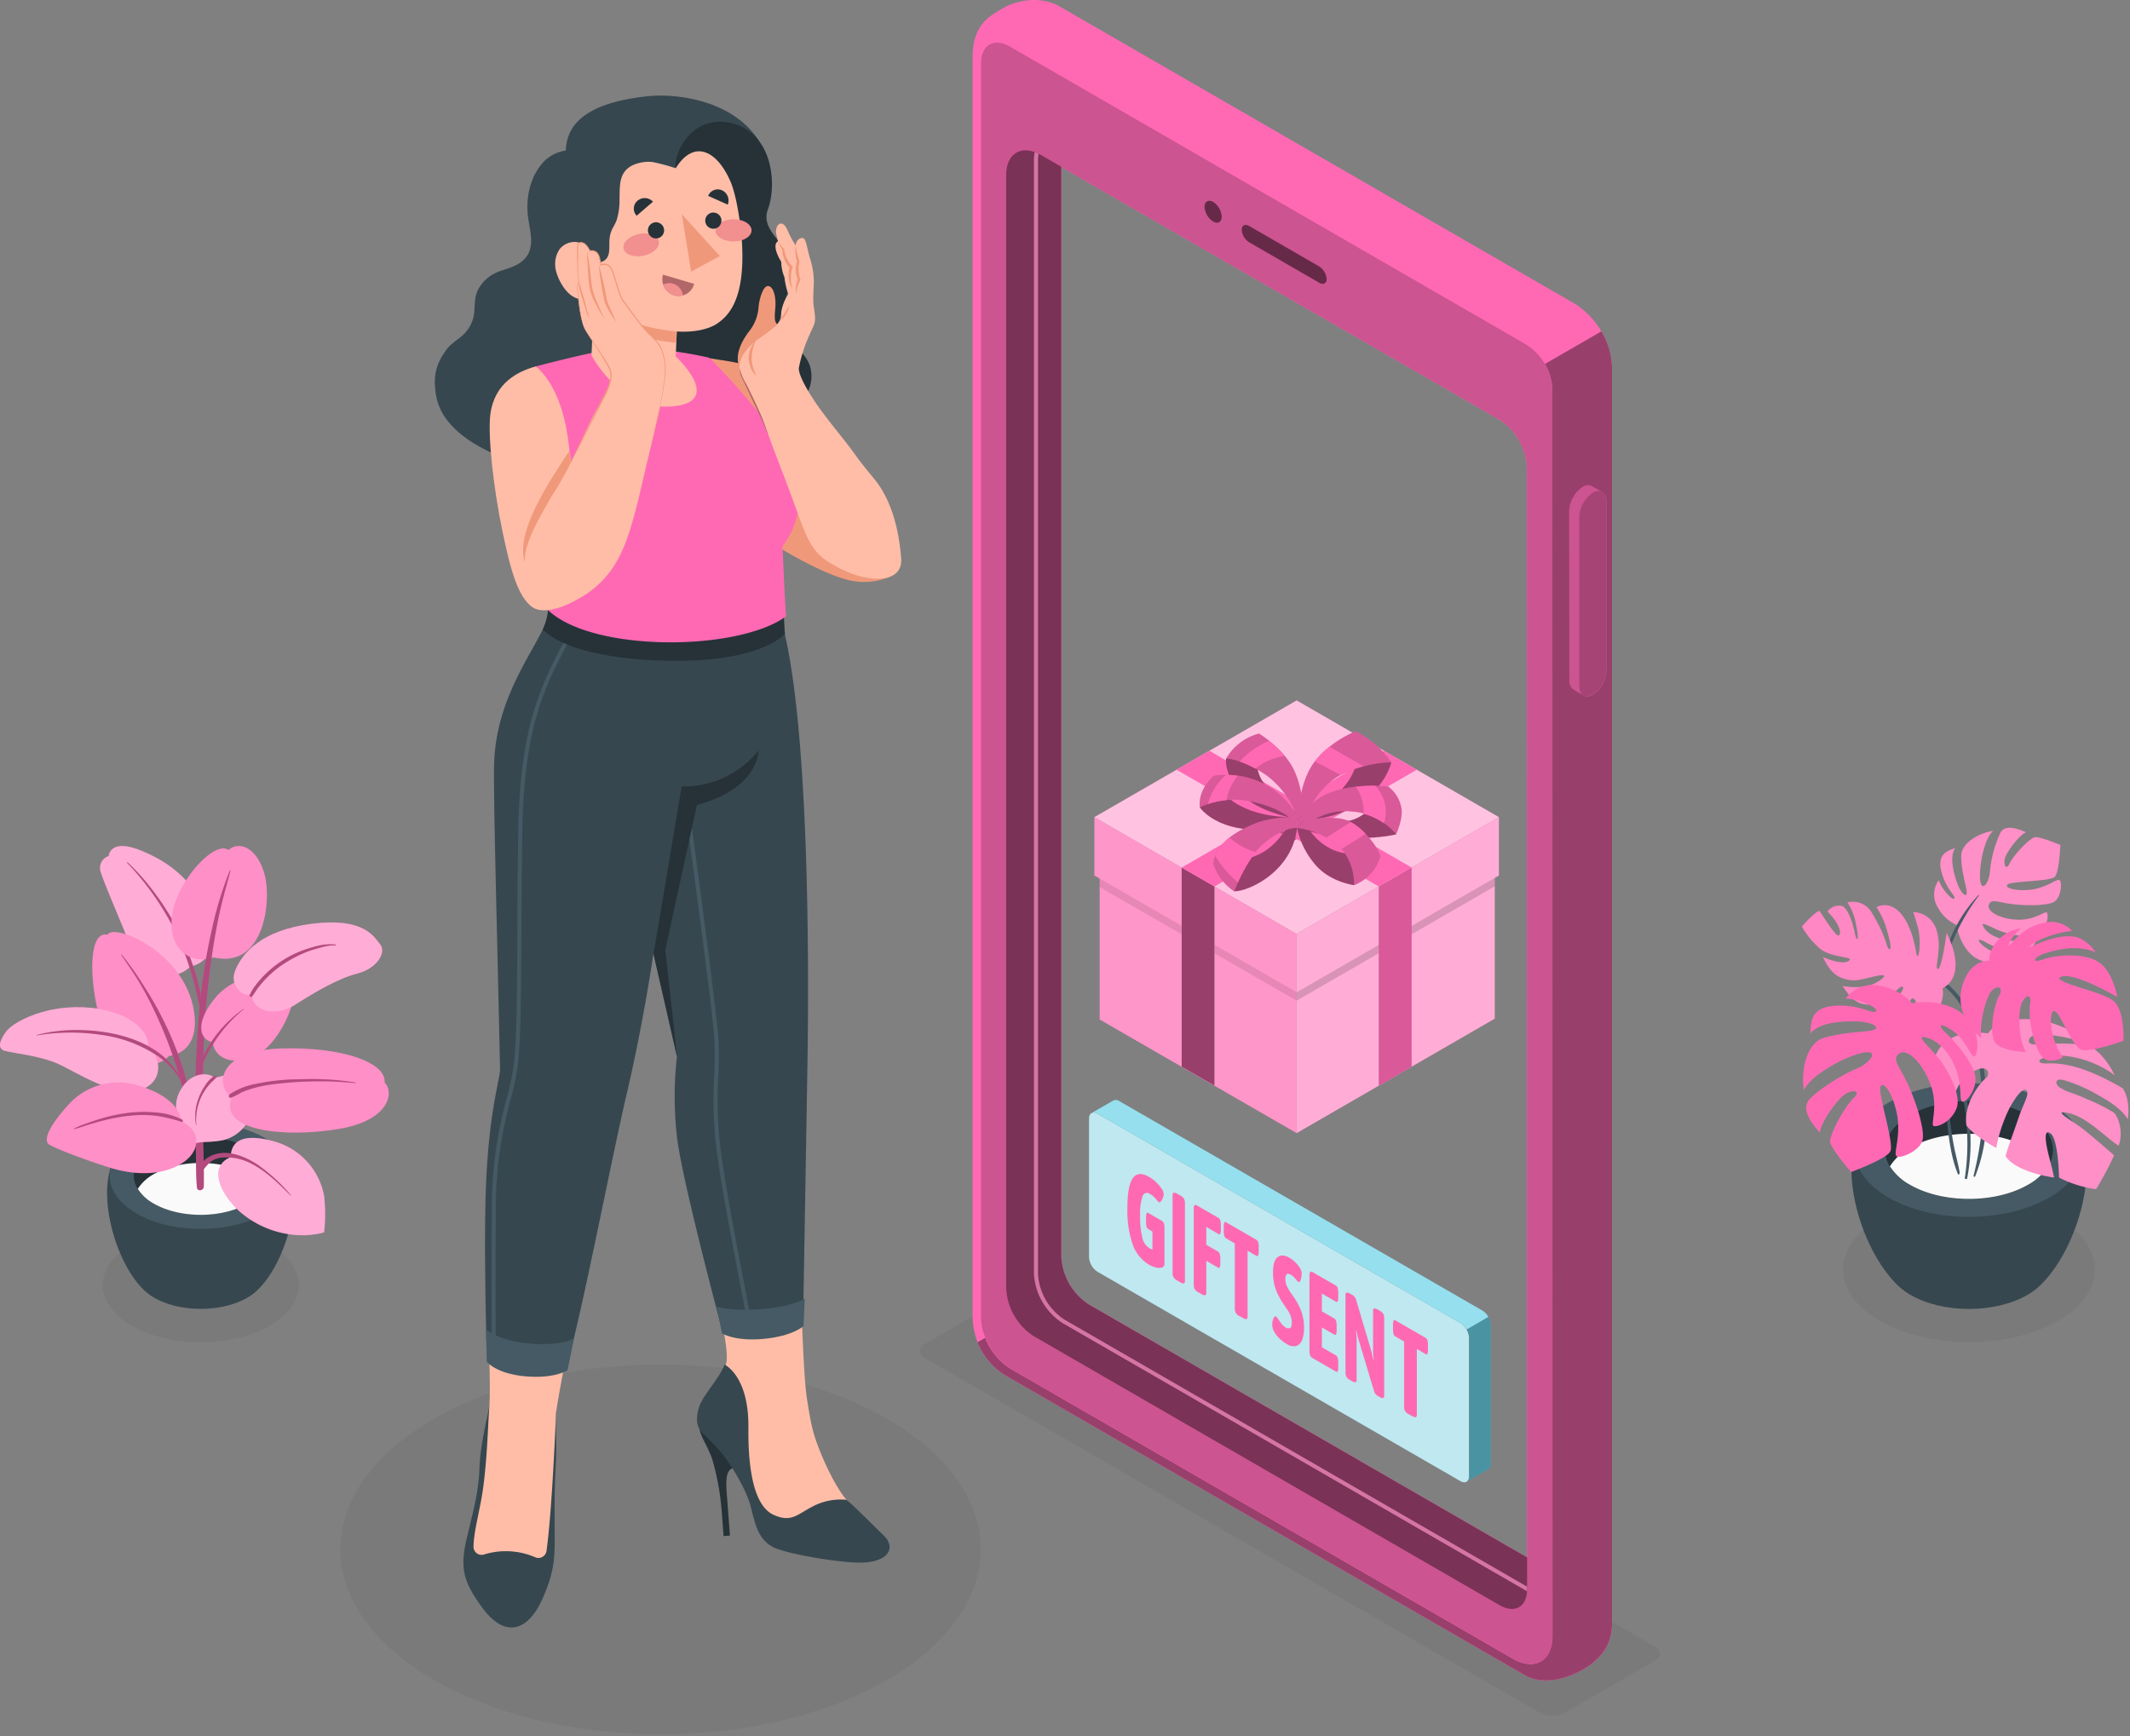 <svg xmlns="http://www.w3.org/2000/svg" width="487" height="397" fill="none"><rect width="100%" height="100%" fill="#808080" stroke="none"/><path fill="#000" fill-opacity=".05" d="M429.832 278.564c-11.24 6.49-11.24 17 0 23.5s29.46 6.49 40.7 0c11.24-6.49 11.24-17 0-23.5s-29.46-6.45-40.7 0zm-368.099 6.08c8.75 5.11 8.75 13.39 0 18.49-8.75 5.1-22.92 5.11-31.67 0s-8.74-13.38 0-18.49c8.74-5.11 22.93-5.08 31.67 0zm89.289 111.95c40.422 0 73.19-18.92 73.19-42.26 0-23.34-32.768-42.26-73.19-42.26s-73.19 18.92-73.19 42.26c0 23.34 32.768 42.26 73.19 42.26zm86.721-101.14 140.64 81.11c1.55.89 1.55 2.34 0 3.23l-20.66 11.9a6.203 6.203 0 0 1-5.6 0l-140.64-81.13c-1.55-.89-1.55-2.34 0-3.23l20.66-11.9a6.201 6.201 0 0 1 5.6.02z"/><path fill="#37474F" d="M433.324 293.364c-9-9.31-14.32-30.8-5.52-38.19h44.76c8.8 7.38 3.5 28.87-5.51 38.18l-.25.26-.31.3c-.25.25-.52.5-.81.74l-.22.17c-.22.17-.44.35-.68.52-.375.272-.766.522-1.17.75-7.41 4.33-19.44 4.33-26.86 0-.408-.23-.802-.484-1.18-.76l-.63-.48-.27-.21c-.28-.24-.54-.47-.78-.71l-.36-.36-.21-.21z"/><path fill="#455A64" d="M468.675 252.204c10.22 6 10.22 15.63 0 21.59-10.22 5.96-26.77 6-37 0s-10.21-15.63 0-21.59c10.21-5.96 26.79-5.96 37 0z"/><path fill="#263238" d="M463.763 255.074c7.5 4.38 7.5 11.48 0 15.86-7.5 4.38-19.659 4.38-27.159 0s-7.5-11.48 0-15.86c7.5-4.38 19.659-4.38 27.159 0z"/><path fill="#FAFAFA" d="M436.603 262.564c7.5-4.38 19.66-4.38 27.16 0a12.323 12.323 0 0 1 4.49 4.16 12.433 12.433 0 0 1-4.49 4.17c-7.5 4.38-19.66 4.38-27.16 0a12.526 12.526 0 0 1-4.49-4.17 12.413 12.413 0 0 1 4.49-4.16z"/><path fill="#FF69B4" d="M447.405 211.564c.33 2.8 2.06 6.41 4.79 7.75a6.516 6.516 0 0 0 6.61-.23c1.2-.95-2.43-.67-4.65-2.25s-2.37-2.61-.15-1.35c2.22 1.26 6 2.63 8.13 2.39 2.13-.24 3.82-2.78 3.49-3.33-.33-.55-2.19.74-5.38.61s-5.68-1.53-6.57-2.92c-.89-1.39-.28-1.15 2.58.21 2.86 1.36 8.16 2.38 10.09.81 1.93-1.57 2-4 1.67-4.53-.33-.53-2.71 1.72-6.61 1.61-3.9-.11-7.1-1.79-6.7-3.31.4-1.52 1.67-.83 4.69-.36 3.02.47 8.82.57 10.36-.5 1.54-1.07 1.77-4.6 1.1-4.92-.67-.32-3.15 2-7.12 2.28-3.97.28-5.88-.83-4.38-1.42s9.37-.6 10.42-1.56c1.05-.96 1.3-7.3 1.3-7.3s-4.61-1.94-5.78-1.79c-1.17.15-4.94 4.12-5.82 6-.88 1.88-1.52 0-1-1.41s3.09-5 4.73-5.7c-2.16-1-4.75-1.72-5.79 0a26.898 26.898 0 0 0-2.44 9c-.16 2.58-2 5-2.25 1.68-.25-3.32 1.06-9.48 3-11-2.06.18-7.38 2.24-7.32 5.9.06 3.66 1.33 7.14 1.27 8.3-.06 1.16-1.39.07-2.26-2.46-.87-2.53-1.68-6-.38-7.8-2.12.69-4.19 1.58-3.11 5.53 1.08 3.95 3.17 5.19 2.91 5.93-.26.74-2.78-1.87-3.56-4.13a5.613 5.613 0 0 0-.24 6.18 9.407 9.407 0 0 0 4.37 4.09z"/><path fill="#fff" d="M447.405 211.564c.33 2.8 2.06 6.41 4.79 7.75a6.516 6.516 0 0 0 6.61-.23c1.2-.95-2.43-.67-4.65-2.25s-2.37-2.61-.15-1.35c2.22 1.26 6 2.63 8.13 2.39 2.13-.24 3.82-2.78 3.49-3.33-.33-.55-2.19.74-5.38.61s-5.68-1.53-6.57-2.92c-.89-1.39-.28-1.15 2.58.21 2.86 1.36 8.16 2.38 10.09.81 1.93-1.57 2-4 1.67-4.53-.33-.53-2.71 1.72-6.61 1.61-3.9-.11-7.1-1.79-6.7-3.31.4-1.52 1.67-.83 4.69-.36 3.02.47 8.82.57 10.36-.5 1.54-1.07 1.77-4.6 1.1-4.92-.67-.32-3.15 2-7.12 2.28-3.97.28-5.88-.83-4.38-1.42s9.37-.6 10.42-1.56c1.05-.96 1.3-7.3 1.3-7.3s-4.61-1.94-5.78-1.79c-1.17.15-4.94 4.12-5.82 6-.88 1.88-1.52 0-1-1.41s3.09-5 4.73-5.7c-2.16-1-4.75-1.72-5.79 0a26.898 26.898 0 0 0-2.44 9c-.16 2.58-2 5-2.25 1.68-.25-3.32 1.06-9.48 3-11-2.06.18-7.38 2.24-7.32 5.9.06 3.66 1.33 7.14 1.27 8.3-.06 1.16-1.39.07-2.26-2.46-.87-2.53-1.68-6-.38-7.8-2.12.69-4.19 1.58-3.11 5.53 1.08 3.95 3.17 5.19 2.91 5.93-.26.74-2.78-1.87-3.56-4.13a5.613 5.613 0 0 0-.24 6.18 9.407 9.407 0 0 0 4.37 4.09z" opacity=".25"/><path fill="#455A64" d="M438.334 222.144a11.449 11.449 0 0 1 6.71 2.7 19.683 19.683 0 0 1 5.74 7.89 44.44 44.44 0 0 1 2.74 11.19c.561 3.937.778 7.915.65 11.89a36.912 36.912 0 0 1-2.55 13.15c-.13.3-.45.16-.38-.15a73.34 73.34 0 0 0 1.89-10.8 61.656 61.656 0 0 0-.22-11.12c-.7-6.7-1.87-14.17-6.42-19.44a17.72 17.72 0 0 0-8.15-5.21s-.05-.1-.01-.1z"/><path fill="#455A64" d="M439.805 234.294c4.89 3.39 7.8 8.95 9.31 14.58a44.614 44.614 0 0 1 1.37 10.22 42.496 42.496 0 0 1-.72 10.39c0 .2-.58.25-.53-.12.51-3.341.687-6.724.53-10.1a53.65 53.65 0 0 0-1.3-9.88 30.888 30.888 0 0 0-8.69-14.93s-.05-.21.03-.16z"/><path fill="#455A64" d="M445.114 245.164c0-.16.17 0 .17.08.012 3.882.229 7.761.65 11.62.22 1.87.51 3.74.88 5.59.37 1.85.93 3.8 1.25 5.73 0 .22-.27.65-.41.3-1.45-3.48-2-7.53-2.39-11.25a53.54 53.54 0 0 1-.15-12.07zm7.261-40.48a32.555 32.555 0 0 0-7.06 11.56 40.387 40.387 0 0 0-1.68 6.1 22.166 22.166 0 0 0-.591 6.38c0 .27.411.56.491.16a28.92 28.92 0 0 0 .28-3.22c.12-1.06.279-2.12.479-3.17a38.768 38.768 0 0 1 1.851-6.46 47.696 47.696 0 0 1 6.29-11.21c.05-.07.04-.26-.06-.14z"/><path fill="#FF69B4" d="M444.135 226.024c.89 4.67-4.36 10.41-11.12 9.53 2.9-2.14 6.08-5.93 4.68-7.06-1.4-1.13-.89 3.55-5.67 6.15 0 0-2.21.28-4.14-2.74 4.86-1.46 8.52-6.6 6.85-6.26-.66.13-2.57 2.65-5.53 3.66-2.96 1.01-5.35.33-7.87-3.8 2.24.35 5.56.54 8-1 1.76-1.12 2.48-2-1-1.16-3.48.84-4.66 1.26-7.37.24s-4.12-4.68-4.12-4.68 4.33 1.93 5.84.84c1.51-1.09-3.93-.55-6.62-2.86a19.268 19.268 0 0 1-4.09-5s2.67-3.08 4-3.6c1.74 2.55 3.84 6 4.46 5.62.62-.38.31-2.56-2.59-5.43a3.158 3.158 0 0 1 3.51-1.22s1.69.86 2.78 6.39c.22 1.16 1.16 2.44.26-2a12.947 12.947 0 0 0-2-5.26 5 5 0 0 1 5.68 2.53c3.65 6 3.14 8.22 4 8.15.32 0 .29-1.27-.73-4.6a17.233 17.233 0 0 0-2.31-5s3-1.81 5.81 1.75c2.81 3.56 3.25 9.21 3.47 9.38.57.45.91-3.82.21-6.42-.66-2.42-1.08-3.57-1.08-3.57a5.587 5.587 0 0 1 5.28 4c1.46 4.19-.57 8.95.34 9 .91.05 2-8.23 2-8.23s5.18 9.3-.93 12.65z"/><path fill="#fff" d="M444.135 226.024c.89 4.67-4.36 10.41-11.12 9.53 2.9-2.14 6.08-5.93 4.68-7.06-1.4-1.13-.89 3.55-5.67 6.15 0 0-2.21.28-4.14-2.74 4.86-1.46 8.52-6.6 6.85-6.26-.66.13-2.57 2.65-5.53 3.66-2.96 1.01-5.35.33-7.87-3.8 2.24.35 5.56.54 8-1 1.76-1.12 2.48-2-1-1.16-3.48.84-4.66 1.26-7.37.24s-4.12-4.68-4.12-4.68 4.33 1.93 5.84.84c1.51-1.09-3.93-.55-6.62-2.86a19.268 19.268 0 0 1-4.09-5s2.67-3.08 4-3.6c1.74 2.55 3.84 6 4.46 5.62.62-.38.31-2.56-2.59-5.43a3.158 3.158 0 0 1 3.51-1.22s1.69.86 2.78 6.39c.22 1.16 1.16 2.44.26-2a12.947 12.947 0 0 0-2-5.26 5 5 0 0 1 5.68 2.53c3.65 6 3.14 8.22 4 8.15.32 0 .29-1.27-.73-4.6a17.233 17.233 0 0 0-2.31-5s3-1.81 5.81 1.75c2.81 3.56 3.25 9.21 3.47 9.38.57.45.91-3.82.21-6.42-.66-2.42-1.08-3.57-1.08-3.57a5.587 5.587 0 0 1 5.28 4c1.46 4.19-.57 8.95.34 9 .91.05 2-8.23 2-8.23s5.18 9.3-.93 12.65z" opacity=".2"/><path fill="#FF69B4" d="M454.574 236.314c1.43-2.38 7.12-4.64 15-2.2 2.833.91 5.45 2.39 7.69 4.35-5.19-1.45-12.23-2.85-13.21-1-.98 1.85 2 1.44 4.8 1.29a30.991 30.991 0 0 1 9.35.64 16.164 16.164 0 0 1 5.25 6.49c-4.93-3.8-11.63-4.93-14.66-4.38-3.03.55-3.34 1.74-.91 1.7 2.43-.04 7.21-.3 17.45 5.68 0 0 1.78 2.24 1.18 7.09-1.49-2.41-4.2-4.08-6.61-5.44a36.23 36.23 0 0 0-7.71-3.44c-.48-.13-1.45-.38-1.85 0-.4.38-.05 1.1.33 1.41a9.282 9.282 0 0 0 2.77 1.36c1.282.443 2.541.954 3.77 1.53a39.301 39.301 0 0 1 6 3c1 .68 2.39 4.35 1.19 7.6-2.47-1.43-7.21-6.57-11.37-7.43-4.16-.86.37 1.42 3.33 3.71 2.54 2 7 5.94 7 5.94a67.878 67.878 0 0 1-4.13 7.73 26.27 26.27 0 0 1-8.45-2.65s-.15-8.69-1.91-10.06c-1.76-1.37-1.2 2.25-.32 5.55.88 3.3 1.08 4.5 1.08 4.5s-8.63-1.12-11.08-4.9c.43-1.7 2.05-6 3-8.83 1-3 2.54-5.34 1.79-6.17-.75-.83-2.43 1.32-3.94 4.11a35.167 35.167 0 0 0-3 9s-5.37-2.91-6.81-5.17c-.68-5.58 3.75-10.27 4.6-10.91.85-.64.46-3.71-3.58-1a8.86 8.86 0 0 0-4.08 7.43s-4-1.74-4.61-5.87c-.93-6.69 3.34-11.85 12.65-10.66z"/><path fill="#fff" d="M454.574 236.314c1.43-2.38 7.12-4.64 15-2.2 2.833.91 5.45 2.39 7.69 4.35-5.19-1.45-12.23-2.85-13.21-1-.98 1.85 2 1.44 4.8 1.29a30.991 30.991 0 0 1 9.35.64 16.164 16.164 0 0 1 5.25 6.49c-4.93-3.8-11.63-4.93-14.66-4.38-3.03.55-3.34 1.74-.91 1.7 2.43-.04 7.21-.3 17.45 5.68 0 0 1.78 2.24 1.18 7.09-1.49-2.41-4.2-4.08-6.61-5.44a36.23 36.23 0 0 0-7.71-3.44c-.48-.13-1.45-.38-1.85 0-.4.38-.05 1.1.33 1.41a9.282 9.282 0 0 0 2.77 1.36c1.282.443 2.541.954 3.77 1.53a39.301 39.301 0 0 1 6 3c1 .68 2.39 4.35 1.19 7.6-2.47-1.43-7.21-6.57-11.37-7.43-4.16-.86.37 1.42 3.33 3.71 2.54 2 7 5.94 7 5.94a67.878 67.878 0 0 1-4.13 7.73 26.27 26.27 0 0 1-8.45-2.65s-.15-8.69-1.91-10.06c-1.76-1.37-1.2 2.25-.32 5.55.88 3.3 1.08 4.5 1.08 4.5s-8.63-1.12-11.08-4.9c.43-1.7 2.05-6 3-8.83 1-3 2.54-5.34 1.79-6.17-.75-.83-2.43 1.32-3.94 4.11a35.167 35.167 0 0 0-3 9s-5.37-2.91-6.81-5.17c-.68-5.58 3.75-10.27 4.6-10.91.85-.64.46-3.71-3.58-1a8.86 8.86 0 0 0-4.08 7.43s-4-1.74-4.61-5.87c-.93-6.69 3.34-11.85 12.65-10.66z" opacity=".25"/><path fill="#FF69B4" d="M437.184 229.434c3.79-.74 9.23 0 12.13 3 2.9 3 3.2 6.76 2.46 8.72-.74 1.96-1.88-2.88-4.89-5.12s-4.39-2-1.82.37c2.57 2.37 6 6.76 6.54 9.61.54 2.85-2 6.14-2.88 5.94-.88-.2 0-3.16-1.46-7.27-1.46-4.11-4.38-6.76-6.57-7.34-2.19-.58-1.62.12 1.36 3.28 2.98 3.16 6.53 9.64 5.29 12.82-1.24 3.18-4.36 4.33-5.21 4.07-.85-.26 1.1-4.25-.67-9.29-1.77-5.04-5.32-8.52-7.13-7.35-1.81 1.17-.38 2.53 1.5 6.27 1.88 3.74 4.45 11.27 3.69 13.73-.76 2.46-5.25 4.24-5.95 3.5-.7-.74 1.25-4.94 0-10.25s-3.55-7.32-3.69-5.12c-.14 2.2 3.15 12.47 2.34 14.25-.81 1.78-9 4.77-9 4.77s-4.47-5.2-4.77-6.79c-.3-1.59 3.3-8.19 5.34-10.1 2.04-1.91-.6-2-2.24-.69-1.64 1.31-5.23 6.13-5.45 8.57-2.24-2.41-4.25-5.48-2.42-7.57s7.4-5.66 10.7-7c3.3-1.34 5.65-4.65 1.25-3.63-4.4 1.02-11.93 5.36-13.16 8.51-.63-2.77-.18-10.58 4.62-12s9.87-1.26 11.37-1.83c1.5-.57-.49-1.84-4.16-1.91-3.67-.07-8.54.33-10.34 2.78 0-3.05.3-6.13 5.91-6.38s8.1 2 9 1.3c.9-.7-3.61-2.84-6.89-2.91a7.688 7.688 0 0 1 8-2.9 13 13 0 0 1 7.2 3.96z"/><path fill="#FF69B4" d="M454.825 219.704c-.14-4 4.39-7.33 7.26-7.33-2.31 1.78-3.57 4.81-2.4 3.54 2.45-2.67 4.09-4.1 7.91-4.94a6.543 6.543 0 0 1 6.16 1.92 23.454 23.454 0 0 0-7.62 2.17c-1.14.59-4 2.43-.21.77 6-2.62 9.14-1.45 9.14-1.45a8.78 8.78 0 0 1 4.07 3.39c-4.58-2-9.9-.29-11.87.35-1.97.64-3.25 2.37 0 1.24 3.25-1.13 9.81-1.47 12.89.89s3.94 7.75 3.94 7.75-11.21-6.58-13.32-4.31c.59 1.49 10.13 3.14 12.58 5.32 2.45 2.18 2.15 9 2.15 9s-7.06 2.52-9.34 2.14c-2.28-.38-4.88-8.17-6.31-8.89-1.43-.72-1.5 6.12 1.82 10.53 0 0-3.21 2-5-.43s-3-8.57-2.52-11.75c.48-3.18-1.78-1.59-2.23.88-.45 2.47-.31 7.45 1.29 10.09 0 0-4.77-.11-6.72-1.77-1.95-1.66-.67-8.9.59-11.12 1.26-2.22-.91-2.65-2.17-.43-1.26 2.22-2.47 7.86-1.83 10.19-3.73-2.95-6.05-7.75-4.17-12.8 1.91-5.31 5.91-4.95 5.91-4.95z"/><path fill="#37474F" d="M32.473 294.564c-7.18-7.42-11.4-26-4.4-31.93h35.65c7 5.88 2.79 24.5-4.39 31.92l-.19.2-.25.25c-.2.2-.42.39-.65.58l-.17.14c-.18.14-.35.28-.55.41-.293.22-.6.42-.92.6-5.91 3.45-15.49 3.45-21.4 0a10.59 10.59 0 0 1-.94-.6c-.18-.13-.34-.26-.5-.39l-.21-.17c-.23-.18-.43-.37-.63-.56l-.29-.28-.16-.17z"/><path fill="#455A64" d="M60.634 260.284c8.13 4.75 8.13 12.45 0 17.2s-21.33 4.75-29.46 0c-8.13-4.75-8.13-12.45 0-17.19 8.13-4.74 21.32-4.73 29.46-.01z"/><path fill="#263238" d="M56.712 262.564c6 3.49 6 9.14 0 12.63s-15.65 3.49-21.63 0c-5.98-3.49-6-9.14 0-12.63s15.66-3.48 21.63 0z"/><path fill="#FAFAFA" d="M35.084 268.564c6-3.48 15.66-3.48 21.63 0a9.994 9.994 0 0 1 3.58 3.32 10.005 10.005 0 0 1-3.58 3.32c-6 3.49-15.65 3.49-21.63 0a10.005 10.005 0 0 1-3.58-3.32 9.994 9.994 0 0 1 3.58-3.32z"/><path fill="#FF69B4" d="M43.503 221.024c-2.73 3-10.33 3.78-13.47-4.22-3-7.5-6.13-14.61-7-17.37a2.844 2.844 0 0 1 .83-3.11c.29-.248.627-.435.99-.55 0 0 .21-4.12 7.2-1.33s11.91 7 15 13.89c3.09 6.89 1.12 11.77-3.55 12.69z"/><path fill="#fff" d="M43.503 221.024c-2.73 3-10.33 3.78-13.47-4.22-3-7.5-6.13-14.61-7-17.37a2.844 2.844 0 0 1 .83-3.11c.29-.248.627-.435.99-.55 0 0 .21-4.12 7.2-1.33s11.91 7 15 13.89c3.09 6.89 1.12 11.77-3.55 12.69z" opacity=".45"/><path fill="#FF69B4" d="M46.525 231.564c-.12-1.4-.32-2.793-.6-4.17a58.799 58.799 0 0 0-2.32-8.05 59.056 59.056 0 0 0-8.09-14.94 51.366 51.366 0 0 0-6.36-7.22c-.08-.06-.13.1-.08.15a63.55 63.55 0 0 1 10 13.76 63.986 63.986 0 0 1 5.76 15.61c.35 1.52.67 3.05 1 4.58.33 1.53.45 3.13.71 4.69 0 .16.27.25.28 0a28.775 28.775 0 0 0-.3-4.41z"/><path fill="#000" d="M46.525 231.564c-.12-1.4-.32-2.793-.6-4.17a58.799 58.799 0 0 0-2.32-8.05 59.056 59.056 0 0 0-8.09-14.94 51.366 51.366 0 0 0-6.36-7.22c-.08-.06-.13.1-.08.15a63.55 63.55 0 0 1 10 13.76 63.986 63.986 0 0 1 5.76 15.61c.35 1.52.67 3.05 1 4.58.33 1.53.45 3.13.71 4.69 0 .16.27.25.28 0a28.775 28.775 0 0 0-.3-4.41z" opacity=".3"/><path fill="#FF69B4" d="M48.863 218.954c-6.28 1.94-10.94-3-9.32-10.64 1.62-7.64 9.68-16.2 12.72-13.91 1.9-1.9 6.1-1.22 8.07 5 1.97 6.22.18 22.27-11.47 19.55z"/><path fill="#fff" d="M48.863 218.954c-6.28 1.94-10.94-3-9.32-10.64 1.62-7.64 9.68-16.2 12.72-13.91 1.9-1.9 6.1-1.22 8.07 5 1.97 6.22.18 22.27-11.47 19.55z" opacity=".25"/><path fill="#FF69B4" d="M52.545 199.074a83.78 83.78 0 0 0-4.17 13.8 135.98 135.98 0 0 0-2.44 14.44 226.854 226.854 0 0 0-1.25 28.31c0 2.62.05 5.23.1 7.84.05 2.61 0 5.41.24 8.09.09 1 1.55.75 1.57-.19.09-4.7-.17-9.43-.22-14.13-.05-4.7 0-9.3.09-13.95a195.489 195.489 0 0 1 2.54-28.28c.45-2.6.94-5.2 1.55-7.77.61-2.57 1.42-5.37 2.13-8.05.04-.11-.08-.25-.14-.11z"/><path fill="#000" d="M52.545 199.074a83.78 83.78 0 0 0-4.17 13.8 135.98 135.98 0 0 0-2.44 14.44 226.854 226.854 0 0 0-1.25 28.31c0 2.62.05 5.23.1 7.84.05 2.61 0 5.41.24 8.09.09 1 1.55.75 1.57-.19.09-4.7-.17-9.43-.22-14.13-.05-4.7 0-9.3.09-13.95a195.489 195.489 0 0 1 2.54-28.28c.45-2.6.94-5.2 1.55-7.77.61-2.57 1.42-5.37 2.13-8.05.04-.11-.08-.25-.14-.11z" opacity=".3"/><path fill="#FF69B4" d="M38.654 241.474c-2.74 3.1-9 2.82-13.24-2.71-4.24-5.53-6.74-26.36-.81-25 1.26-2.78 17.64 3.89 19.74 17.48 1.53 9.85-5.69 10.23-5.69 10.23z"/><path fill="#fff" d="M38.654 241.474c-2.74 3.1-9 2.82-13.24-2.71-4.24-5.53-6.74-26.36-.81-25 1.26-2.78 17.64 3.89 19.74 17.48 1.53 9.85-5.69 10.23-5.69 10.23z" opacity=".25"/><path fill="#FF69B4" d="M43.554 251.304a29.074 29.074 0 0 0-.81-3.79 69.25 69.25 0 0 0-2.44-7.53 79.019 79.019 0 0 0-7.32-14.37 70.889 70.889 0 0 0-5.19-7.34c0-.06-.1.08-.07.13 1.46 2.13 2.94 4.24 4.26 6.47a79.259 79.259 0 0 1 3.71 7.14 99.77 99.77 0 0 1 5.41 14.49c.4 1.41.73 2.84 1.14 4.25.41 1.41 1 2.89 1.35 4.36.05.22.33.3.3 0-.13-1.26-.17-2.55-.34-3.81z"/><path fill="#000" d="M43.554 251.304a29.074 29.074 0 0 0-.81-3.79 69.25 69.25 0 0 0-2.44-7.53 79.019 79.019 0 0 0-7.32-14.37 70.889 70.889 0 0 0-5.19-7.34c0-.06-.1.08-.07.13 1.46 2.13 2.94 4.24 4.26 6.47a79.259 79.259 0 0 1 3.71 7.14 99.77 99.77 0 0 1 5.41 14.49c.4 1.41.73 2.84 1.14 4.25.41 1.41 1 2.89 1.35 4.36.05.22.33.3.3 0-.13-1.26-.17-2.55-.34-3.81z" opacity=".3"/><path fill="#FF69B4" d="M48.684 238.394c-3.59-.82-3.77-5.12.71-10.41s15.78-7.59 16.31-5.36c2.51 0 2.51 7.86-3 15.08s-13.69 5.54-14.02.69z"/><path fill="#fff" d="M48.684 238.394c-3.59-.82-3.77-5.12.71-10.41s15.78-7.59 16.31-5.36c2.51 0 2.51 7.86-3 15.08s-13.69 5.54-14.02.69z" opacity=".25"/><path fill="#FF69B4" d="M55.703 230.704a28.52 28.52 0 0 0-10.38 13.4c-.11.31.42.76.54.42a32.929 32.929 0 0 1 9.86-13.74s.03-.11-.02-.08z"/><path fill="#000" d="M55.703 230.704a28.52 28.52 0 0 0-10.38 13.4c-.11.31.42.76.54.42a32.929 32.929 0 0 1 9.86-13.74s.03-.11-.02-.08z" opacity=".3"/><path fill="#FF69B4" d="M52.773 264.624c-5 2-2.83 7.92 2 12.42a22.23 22.23 0 0 0 15.16 5.44c3.33-.24 4.18-.7 4.18-.7.3-2.732.3-5.488 0-8.22a15.914 15.914 0 0 0-11.71-12.61c-7.77-2.09-9.63.71-9.63 3.67z"/><path fill="#fff" d="M52.773 264.624c-5 2-2.83 7.92 2 12.42a22.23 22.23 0 0 0 15.16 5.44c3.33-.24 4.18-.7 4.18-.7.3-2.732.3-5.488 0-8.22a15.914 15.914 0 0 0-11.71-12.61c-7.77-2.09-9.63.71-9.63 3.67z" opacity=".45"/><path fill="#FF69B4" d="M66.524 273.354a40.24 40.24 0 0 0-7.6-7c-2.83-1.86-6.6-3.45-10-2.29-1.32.45-3.36 1.76-3.11 3.38 0 .17.31.57.5.34a13.753 13.753 0 0 1 1.79-2.08 5.276 5.276 0 0 1 2.67-1 12.33 12.33 0 0 1 7 1.58c3.36 1.78 6.07 4.54 8.74 7.19 0-.01.03-.09.01-.12z"/><path fill="#000" d="M66.524 273.354a40.24 40.24 0 0 0-7.6-7c-2.83-1.86-6.6-3.45-10-2.29-1.32.45-3.36 1.76-3.11 3.38 0 .17.31.57.5.34a13.753 13.753 0 0 1 1.79-2.08 5.276 5.276 0 0 1 2.67-1 12.33 12.33 0 0 1 7 1.58c3.36 1.78 6.07 4.54 8.74 7.19 0-.01.03-.09.01-.12z" opacity=".3"/><path fill="#FF69B4" d="M33.864 239.194c.48-2.26-2.79-7.68-13-8.71-10.21-1.03-17.78 3.28-19.32 5.25-1.54 1.97-2.31 4.05-.47 4.57 1.84.52 8.21 1.13 12.39 3.06 4.18 1.93 12.67 7.6 18.47 5.91 5.8-1.69 4.82-7.83 1.93-10.08z"/><path fill="#fff" d="M33.864 239.194c.48-2.26-2.79-7.68-13-8.71-10.21-1.03-17.78 3.28-19.32 5.25-1.54 1.97-2.31 4.05-.47 4.57 1.84.52 8.21 1.13 12.39 3.06 4.18 1.93 12.67 7.6 18.47 5.91 5.8-1.69 4.82-7.83 1.93-10.08z" opacity=".45"/><path fill="#FF69B4" d="M41.603 247.074c-4.29-8.87-15.36-11.57-24.4-11.52a35.6 35.6 0 0 0-8.83 1.14v.1a46.987 46.987 0 0 1 14.74-.14 30.563 30.563 0 0 1 13.46 5.19 18.186 18.186 0 0 1 4.82 5.4c.14.22.3.01.21-.17z"/><path fill="#000" d="M41.603 247.074c-4.29-8.87-15.36-11.57-24.4-11.52a35.6 35.6 0 0 0-8.83 1.14v.1a46.987 46.987 0 0 1 14.74-.14 30.563 30.563 0 0 1 13.46 5.19 18.186 18.186 0 0 1 4.82 5.4c.14.22.3.01.21-.17z" opacity=".3"/><path fill="#FF69B4" d="M57.593 227.314c-.14 3.56 4.88 5.63 9.73 2.55 4.85-3.08 9.93-6.08 14.42-7.24 4.49-1.16 6.63-4.83 5.21-6.6-1.42-1.77-3.68-6.25-15.49-4.79s-16 6.79-17.62 10.54c-1.62 3.75 1.97 6.56 3.75 5.54z"/><path fill="#fff" d="M57.593 227.314c-.14 3.56 4.88 5.63 9.73 2.55 4.85-3.08 9.93-6.08 14.42-7.24 4.49-1.16 6.63-4.83 5.21-6.6-1.42-1.77-3.68-6.25-15.49-4.79s-16 6.79-17.62 10.54c-1.62 3.75 1.97 6.56 3.75 5.54z" opacity=".45"/><path fill="#FF69B4" d="M76.814 216.004a12.787 12.787 0 0 0-5.06.54 24.81 24.81 0 0 0-4.34 1.55 23.985 23.985 0 0 0-7.39 5.35 20.06 20.06 0 0 0-1.67 2 8.901 8.901 0 0 0-1.26 2.12c-.08.24.27.62.47.38.59-.67 1-1.5 1.57-2.21a24.628 24.628 0 0 1 1.91-2.17 23.595 23.595 0 0 1 4.55-3.59 28.373 28.373 0 0 1 5-2.46c1-.35 2-.63 2.94-.88 1.042-.321 2.13-.47 3.22-.44 0 0 .12-.18.06-.19z"/><path fill="#000" d="M76.814 216.004a12.787 12.787 0 0 0-5.06.54 24.81 24.81 0 0 0-4.34 1.55 23.985 23.985 0 0 0-7.39 5.35 20.06 20.06 0 0 0-1.67 2 8.901 8.901 0 0 0-1.26 2.12c-.08.24.27.62.47.38.59-.67 1-1.5 1.57-2.21a24.628 24.628 0 0 1 1.91-2.17 23.595 23.595 0 0 1 4.55-3.59 28.373 28.373 0 0 1 5-2.46c1-.35 2-.63 2.94-.88 1.042-.321 2.13-.47 3.22-.44 0 0 .12-.18.06-.19z" opacity=".3"/><path fill="#FF69B4" d="M49.114 246.564c-1.66-1.66-6.15-1.27-8.28 3.62-2.13 4.89 2.34 10.25 2.84 11.75 2-1.18 3.65-.48 7.26-1.18a9.001 9.001 0 0 0 6.93-9c-.24-4.51-2.13-7.47-8.75-5.19z"/><path fill="#fff" d="M49.114 246.564c-1.66-1.66-6.15-1.27-8.28 3.62-2.13 4.89 2.34 10.25 2.84 11.75 2-1.18 3.65-.48 7.26-1.18a9.001 9.001 0 0 0 6.93-9c-.24-4.51-2.13-7.47-8.75-5.19z" opacity=".45"/><path fill="#FF69B4" d="M49.053 246.044a6.724 6.724 0 0 0-2.2 2.27 12.474 12.474 0 0 0-1.42 2.74 11.62 11.62 0 0 0-.62 6.23c0 .08.08 0 .07 0a12.879 12.879 0 0 1 1-6.16c.411-.911.928-1.77 1.54-2.56.31-.404.643-.788 1-1.15.349-.283.667-.602.95-.95.12-.14-.07-.55-.32-.42z"/><path fill="#000" d="M49.053 246.044a6.724 6.724 0 0 0-2.2 2.27 12.474 12.474 0 0 0-1.42 2.74 11.62 11.62 0 0 0-.62 6.23c0 .08.08 0 .07 0a12.879 12.879 0 0 1 1-6.16c.411-.911.928-1.77 1.54-2.56.31-.404.643-.788 1-1.15.349-.283.667-.602.95-.95.12-.14-.07-.55-.32-.42z" opacity=".3"/><path fill="#FF69B4" d="M41.324 256.444c-.16-3.64-4.1-6.52-9.72-8.19a15.28 15.28 0 0 0-15.78 4.19c-4.1 4.46-6.22 8.25-4.55 9.31 1.67 1.06 9.1 3.8 14 5.32 4.9 1.52 11.23 2 16.09-.91 4.86-2.91 4.51-7.9-.04-9.72z"/><path fill="#fff" d="M41.324 256.444c-.16-3.64-4.1-6.52-9.72-8.19a15.28 15.28 0 0 0-15.78 4.19c-4.1 4.46-6.22 8.25-4.55 9.31 1.67 1.06 9.1 3.8 14 5.32 4.9 1.52 11.23 2 16.09-.91 4.86-2.91 4.51-7.9-.04-9.72z" opacity=".25"/><path fill="#FF69B4" d="M41.633 256.034a15.538 15.538 0 0 0-6.1-1.63 28.303 28.303 0 0 0-6.11.08 37.876 37.876 0 0 0-6.33 1.33c-1.08.32-2.16.68-3.21 1.07-1.014.326-2 .73-2.95 1.21 0 0-.06.14 0 .12 1-.21 2-.61 3-.92 1-.31 2.18-.66 3.27-.94a42.944 42.944 0 0 1 6.24-1.18c2.106-.24 4.233-.24 6.34 0 1.963.311 3.9.775 5.79 1.39.36.15.28-.4.06-.53z"/><path fill="#000" d="M41.633 256.034a15.538 15.538 0 0 0-6.1-1.63 28.303 28.303 0 0 0-6.11.08 37.876 37.876 0 0 0-6.33 1.33c-1.08.32-2.16.68-3.21 1.07-1.014.326-2 .73-2.95 1.21 0 0-.06.14 0 .12 1-.21 2-.61 3-.92 1-.31 2.18-.66 3.27-.94a42.944 42.944 0 0 1 6.24-1.18c2.106-.24 4.233-.24 6.34 0 1.963.311 3.9.775 5.79 1.39.36.15.28-.4.06-.53z" opacity=".3"/><path fill="#FF69B4" d="M52.934 251.024c-4-3.19-2.67-10.84 11.37-11.25 14.04-.41 24.06 3.26 23.63 7.79 2.26 2.26 1.11 8.59-10.26 10.57-11.37 1.98-27.67.98-24.74-7.11z"/><path fill="#fff" d="M52.934 251.024c-4-3.19-2.67-10.84 11.37-11.25 14.04-.41 24.06 3.26 23.63 7.79 2.26 2.26 1.11 8.59-10.26 10.57-11.37 1.98-27.67.98-24.74-7.11z" opacity=".25"/><path fill="#FF69B4" d="M81.303 247.564a60.614 60.614 0 0 0-12.55-.74c-3.9-.021-7.788.429-11.58 1.34-.972.265-1.92.616-2.83 1.05a12.21 12.21 0 0 0-1.23.66c-.32.19-.68.36-.79.73a.377.377 0 0 0 .096.332.374.374 0 0 0 .325.118c.851-.332 1.671-.74 2.45-1.22a20.931 20.931 0 0 1 2.44-.89 30.978 30.978 0 0 1 4.88-1 86.75 86.75 0 0 1 11.85-.65c2.31 0 4.61.21 6.91.39.07.08.1-.07.03-.12z"/><path fill="#000" d="M81.303 247.564a60.614 60.614 0 0 0-12.55-.74c-3.9-.021-7.788.429-11.58 1.34-.972.265-1.92.616-2.83 1.05a12.21 12.21 0 0 0-1.23.66c-.32.19-.68.36-.79.73a.377.377 0 0 0 .096.332.374.374 0 0 0 .325.118c.851-.332 1.671-.74 2.45-1.22a20.931 20.931 0 0 1 2.44-.89 30.978 30.978 0 0 1 4.88-1 86.75 86.75 0 0 1 11.85-.65c2.31 0 4.61.21 6.91.39.07.08.1-.07.03-.12z" opacity=".3"/><path fill="#FF69B4" d="m349.153 356.164-100.22-57.86a13.897 13.897 0 0 1-6.29-10.9V38.164l.49.29c19.34 11.22 87.3 50.31 99.64 57.51.699.404 1.347.89 1.93 1.45a14.092 14.092 0 0 1 4.42 9.49l.03 249.26zm19.41-272.17a18.425 18.425 0 0 0-8.33-14.43l-117.8-68c-4.61-2.65-9.94-1.52-13.18.35s-6.88 3.89-6.88 11.23v287.42a17.228 17.228 0 0 0 1.13 6.38 15.888 15.888 0 0 0 7.21 8.06l117.8 68c4.6 2.65 10.25.61 13.49-1.26s6.57-5 6.57-10.32l-.01-287.43z"/><path fill="#FF69B4" d="M368.562 83.994v287.44c0 5.31-3.34 8.45-6.57 10.32-3.23 1.87-8.89 3.91-13.49 1.26l-117.8-68a15.888 15.888 0 0 1-7.21-8.06l.47-.26 1.29-.75a14.564 14.564 0 0 0 5.67 7l115 66.4c4.94 2.85 9 .52 9-5.18V88.994a12.056 12.056 0 0 0-1.71-5.75l12.92-7.46a17 17 0 0 1 2.43 8.21z"/><path fill="#000" d="M368.562 83.994v287.44c0 5.31-3.34 8.45-6.57 10.32-3.23 1.87-8.89 3.91-13.49 1.26l-117.8-68a15.888 15.888 0 0 1-7.21-8.06l.47-.26 1.29-.75a14.564 14.564 0 0 0 5.67 7l115 66.4c4.94 2.85 9 .52 9-5.18V88.994a12.056 12.056 0 0 0-1.71-5.75l12.92-7.46a17 17 0 0 1 2.43 8.21z" opacity=".4"/><path fill="#FF69B4" d="m349.153 356.164-100.22-57.86a13.897 13.897 0 0 1-6.29-10.9V38.164l.49.29c19.34 11.22 87.3 50.31 99.64 57.51.699.404 1.347.89 1.93 1.45a14.092 14.092 0 0 1 4.42 9.49l.03 249.26zm5.78-267.17a12.925 12.925 0 0 0-5.85-10.12l-118.15-68.21c-3.65-2.11-6.63-.38-6.63 3.83v286.94c.045 1.55.384 3.077 1 4.5a14.553 14.553 0 0 0 5.67 7l115 66.4c4.94 2.85 9 .52 9-5.18l-.04-285.16z"/><path fill="#000" d="m349.153 356.164-100.22-57.86a13.897 13.897 0 0 1-6.29-10.9V38.164l.49.29c19.34 11.22 87.3 50.31 99.64 57.51.699.404 1.347.89 1.93 1.45a14.092 14.092 0 0 1 4.42 9.49l.03 249.26zm5.78-267.17a12.925 12.925 0 0 0-5.85-10.12l-118.15-68.21c-3.65-2.11-6.63-.38-6.63 3.83v286.94c.045 1.55.384 3.077 1 4.5a14.553 14.553 0 0 0 5.67 7l115 66.4c4.94 2.85 9 .52 9-5.18l-.04-285.16z" opacity=".2"/><path fill="#FF69B4" d="M358.773 116.924a7.07 7.07 0 0 1 3.08-5.57 2.001 2.001 0 0 1 2.11-.17c.39.23 1.91 1.08 2.31 1.32a2.398 2.398 0 0 1 1 2.19v38.6a6.993 6.993 0 0 1-3.08 5.57 2.08 2.08 0 0 1-.971.366 2.081 2.081 0 0 1-1.029-.146c-.43-.23-2-1.13-2.38-1.37a2.401 2.401 0 0 1-1-2.18l-.04-38.61z"/><path fill="#000" d="M358.773 116.924a7.07 7.07 0 0 1 3.08-5.57 2.001 2.001 0 0 1 2.11-.17c.39.23 1.91 1.08 2.31 1.32a2.398 2.398 0 0 1 1 2.19v38.6a6.993 6.993 0 0 1-3.08 5.57 2.08 2.08 0 0 1-.971.366 2.081 2.081 0 0 1-1.029-.146c-.43-.23-2-1.13-2.38-1.37a2.401 2.401 0 0 1-1-2.18l-.04-38.61z" opacity=".2"/><path fill="#FF69B4" d="M361.072 118.244v38.61c0 2.09 1.38 3 3.08 2a7 7 0 0 0 3.08-5.57v-38.6c0-2.1-1.37-3-3.08-2a7.047 7.047 0 0 0-3.08 5.56z"/><path fill="#000" d="M361.072 118.244v38.61c0 2.09 1.38 3 3.08 2a7 7 0 0 0 3.08-5.57v-38.6c0-2.1-1.37-3-3.08-2a7.047 7.047 0 0 0-3.08 5.56z" opacity=".35"/><path fill="#FF69B4" d="M277.393 46.174c-1.08-.61-2-.11-2 1.13a4.278 4.278 0 0 0 2 3.37c1.07.63 1.94.12 1.94-1.12a4.346 4.346 0 0 0-1.94-3.38zm24.22 14.74-16-9.24c-.94-.54-1.72-.15-1.72.88a3.708 3.708 0 0 0 1.72 2.87l16 9.24c.94.56 1.72.16 1.72-.87a3.776 3.776 0 0 0-1.72-2.88z"/><path fill="#000" d="M277.393 46.174c-1.08-.61-2-.11-2 1.13a4.278 4.278 0 0 0 2 3.37c1.07.63 1.94.12 1.94-1.12a4.346 4.346 0 0 0-1.94-3.38zm24.22 14.74-16-9.24c-.94-.54-1.72-.15-1.72.88a3.708 3.708 0 0 0 1.72 2.87l16 9.24c.94.56 1.72.16 1.72-.87a3.776 3.776 0 0 0-1.72-2.88z" opacity=".6"/><path fill="#000" d="M349.153 356.164v7.29c0 4-2.82 5.65-6.29 3.63l-106.51-61.52a13.911 13.911 0 0 1-6.3-10.91V40.074c0-5.07 3.59-7.13 8-4.6l1.88 1.09.66.38.95.55.8.47c.095.065.195.121.3.17v249.27a13.901 13.901 0 0 0 6.29 10.9l100.22 57.86z" opacity=".4"/><path fill="#FF69B4" d="M243.393 301.794a13.39 13.39 0 0 1-6.07-10.51V36.674c0-.503.044-1.005.13-1.5a8.197 8.197 0 0 0-.87-.37 9.172 9.172 0 0 0-.18 1.87v254.61a14.391 14.391 0 0 0 6.53 11.28l106.2 61.33v-1.05l-105.74-61.05z" opacity=".6"/><path fill="#fff" d="M243.393 301.794a13.39 13.39 0 0 1-6.07-10.51V36.674c0-.503.044-1.005.13-1.5a8.197 8.197 0 0 0-.87-.37 9.172 9.172 0 0 0-.18 1.87v254.61a14.391 14.391 0 0 0 6.53 11.28l106.2 61.33v-1.05l-105.74-61.05z" opacity=".2"/><path fill="#FF69B4" d="m296.463 259.124 45.29-26.17v-32.18l.95-.55v-13.35l-46.24 26.7v45.55z"/><path fill="#fff" d="m296.463 259.124 45.29-26.17v-32.18l.95-.55v-13.35l-46.24 26.7v45.55z" opacity=".45"/><path fill="#000" d="m296.463 226.924 17.34-10.01 27.95-16.14v1.92l-45.29 26.14v-1.91z" opacity=".15"/><path fill="#FF69B4" d="m296.463 259.124-45.03-25.98v-32.23l-1.21-.69v-13.35l46.24 26.7v45.55z"/><path fill="#fff" d="m296.463 259.124-45.03-25.98v-32.23l-1.21-.69v-13.35l46.24 26.7v45.55z" opacity=".3"/><path fill="#000" d="m251.422 200.914 45.04 26.01v1.91l-45.04-25.98v-1.94z" opacity=".1"/><path fill="#FF69B4" d="m250.223 186.874 46.24-26.69 46.24 26.69-46.24 26.7-46.24-26.7z"/><path fill="#fff" d="m250.223 186.874 46.24-26.69 46.24 26.69-46.24 26.7-46.24-26.7z" opacity=".6"/><path fill="#EBEBEB" d="M277.682 248.294v-45.57l-7.51-4.33v45.56l7.51 4.34z"/><path fill="#FF69B4" d="M277.682 248.294v-45.57l-7.51-4.33v45.56l7.51 4.34z"/><path fill="#000" d="M277.682 248.294v-45.57l-7.51-4.33v45.56l7.51 4.34z" opacity=".4"/><path fill="#FF69B4" d="M315.242 248.294v-45.57l7.51-4.33v45.56l-7.51 4.34z"/><path fill="#000" d="M315.242 248.294v-45.57l7.51-4.33v45.56l-7.51 4.34z" opacity=".15"/><path fill="#FF69B4" d="m270.172 198.394 46.24-26.7 7.51 4.34-46.24 26.69-7.51-4.33z"/><path fill="#000" d="m295.852 192.244-7.51-4.34 7.51-4.34 7.51 4.34-7.51 4.34z" opacity=".25"/><path fill="#FF69B4" d="m315.242 202.724-46.24-26.69 7.51-4.34 46.24 26.7-7.51 4.33z"/><path fill="#FF69B4" d="M318.113 174.324c-.74 3.15-5.32 12.3-19.91 13.29l-1.48-1.3s16.93-4.24 13.25-19.08l8.14 7.09z"/><path fill="#000" d="M318.113 174.324c-.74 3.15-5.32 12.3-19.91 13.29l-1.48-1.3s16.93-4.24 13.25-19.08l8.14 7.09z" opacity=".4"/><path fill="#FF69B4" d="M296.553 189.334s0-9 3.4-14.26 10-7.84 10-7.84a21.002 21.002 0 0 1 8.14 7.09 27.559 27.559 0 0 0-11.73 3c-5.71 3-8.18 10.32-8.18 10.32l-1.63 1.69z"/><path fill="#000" d="M296.553 189.334s0-9 3.4-14.26 10-7.84 10-7.84a21.002 21.002 0 0 1 8.14 7.09 27.559 27.559 0 0 0-11.73 3c-5.71 3-8.18 10.32-8.18 10.32l-1.63 1.69z" opacity=".15"/><path fill="#FF69B4" d="m306.533 177.224-5.91-3.1a18.615 18.615 0 0 1 3.34-3.35l7.79 4.46a25.573 25.573 0 0 0-5.22 1.99zm12.66 13.58s-10 2.62-22.64-1.47l1-1.72s6.6 1.11 11.26 0 8.64-7.74 8.64-7.74l1.74 10.93z"/><path fill="#000" d="M319.193 190.804s-10 2.62-22.64-1.47l1-1.72s6.6 1.11 11.26 0 8.64-7.74 8.64-7.74l1.74 10.93z" opacity=".4"/><path fill="#FF69B4" d="M296.553 189.334s.11-2.45 3.58-5.67c4.54-4.22 13.41-4.22 17.28-3.79a7.87 7.87 0 0 1 3 4.91c.47 2.4-1.21 6-1.21 6a14.555 14.555 0 0 0-10.38-5.22 14.259 14.259 0 0 0-10.16 3.1l-2.11.67z"/><path fill="#000" d="M296.553 189.334s.11-2.45 3.58-5.67c4.54-4.22 13.41-4.22 17.28-3.79a7.87 7.87 0 0 1 3 4.91c.47 2.4-1.21 6-1.21 6a14.555 14.555 0 0 0-10.38-5.22 14.259 14.259 0 0 0-10.16 3.1l-2.11.67z" opacity=".15"/><path fill="#FF69B4" d="M309.992 179.924a34.877 34.877 0 0 1 4.43-.22 8.514 8.514 0 0 1 2 8.58 14.79 14.79 0 0 0-4.63-2.16 9.939 9.939 0 0 0-1.8-6.2zm-.369 22.5s-5.39-.66-8.78-4.56a18.888 18.888 0 0 1-4.29-8.53l1.65-1.72a13.067 13.067 0 0 0 6.44 6.67c3.83 1.69 11 1.67 11 1.67l-6.02 6.47z"/><path fill="#000" d="M309.623 202.424s-5.39-.66-8.78-4.56a18.888 18.888 0 0 1-4.29-8.53l1.65-1.72a13.067 13.067 0 0 0 6.44 6.67c3.83 1.69 11 1.67 11 1.67l-6.02 6.47z" opacity=".4"/><path fill="#FF69B4" d="m296.553 189.334 1.65-1.72s6.4-1.3 9.85 0c3.45 1.3 7.48 6.69 7.55 8.34a10.138 10.138 0 0 1-6 6.47s.33-5.89-4.11-9.35a17.946 17.946 0 0 0-8.94-3.74z"/><path fill="#000" d="m296.553 189.334 1.65-1.72s6.4-1.3 9.85 0c3.45 1.3 7.48 6.69 7.55 8.34a10.138 10.138 0 0 1-6 6.47s.33-5.89-4.11-9.35a17.946 17.946 0 0 0-8.94-3.74z" opacity=".15"/><path fill="#FF69B4" d="m303.223 191.564 5.62-3.56a13.664 13.664 0 0 1 3.39 2.69l-5.53 3.49a9.201 9.201 0 0 0-1.19-1.12 19.105 19.105 0 0 0-2.29-1.5zm-22.871-18.12c-.35 1.72.91 6.46 5.1 9.59 4.19 3.13 11.27 4.3 11.27 4.3l1-.61s-7-4.41-9.3-8.44c-2.3-4.03-.6-10.5-.6-10.5l-7.47 5.66z"/><path fill="#000" d="M280.352 173.444c-.35 1.72.91 6.46 5.1 9.59 4.19 3.13 11.27 4.3 11.27 4.3l1-.61s-7-4.41-9.3-8.44c-2.3-4.03-.6-10.5-.6-10.5l-7.47 5.66z" opacity=".4"/><path fill="#FF69B4" d="M296.723 187.334a20.326 20.326 0 0 0-7-9.91c-5.25-3.73-9.35-4-9.35-4a12.16 12.16 0 0 1 7.48-5.66s6 3.53 8.27 8.92a21.424 21.424 0 0 1 1.63 10l-1.03.65z"/><path fill="#000" d="M296.723 187.334a20.326 20.326 0 0 0-7-9.91c-5.25-3.73-9.35-4-9.35-4a12.16 12.16 0 0 1 7.48-5.66s6 3.53 8.27 8.92a21.424 21.424 0 0 1 1.63 10l-1.03.65z" opacity=".15"/><path fill="#FF69B4" d="M287.034 175.774a22.705 22.705 0 0 0-3.6-1.61 18.997 18.997 0 0 1 6.72-4.73 23.823 23.823 0 0 1 3.54 3.43 14.18 14.18 0 0 0-6.66 2.91zm-12.702 8.88c2.06 2.78 9.17 7.4 21.62 3.63l.77-1.46s-7.08.56-12.92-2.42-6.26-7-6.26-7l-3.21 7.25z"/><path fill="#000" d="M274.332 184.654c2.06 2.78 9.17 7.4 21.62 3.63l.77-1.46s-7.08.56-12.92-2.42-6.26-7-6.26-7l-3.21 7.25z" opacity=".4"/><path fill="#FF69B4" d="M296.722 186.824a18.241 18.241 0 0 0-8.61-8 19.001 19.001 0 0 0-10.57-1.42s-3.69 2.89-3.21 7.23a17.914 17.914 0 0 1 10.33-1.57c5.93.86 10.56 3.54 11.29 5.2l.77-1.44z"/><path fill="#000" d="M296.722 186.824a18.241 18.241 0 0 0-8.61-8 19.001 19.001 0 0 0-10.57-1.42s-3.69 2.89-3.21 7.23a17.914 17.914 0 0 1 10.33-1.57c5.93.86 10.56 3.54 11.29 5.2l.77-1.44z" opacity=".15"/><path fill="#FF69B4" d="M280.443 182.984a18.604 18.604 0 0 0-4.25.9 13.005 13.005 0 0 1 4.12-6.67c.891.008 1.78.082 2.66.22a12.11 12.11 0 0 0-2.53 5.55zm1.739 20.84c3.22.08 13.28-4.47 14.37-14.49l-1.08-2.4s-2.38 5.55-6.91 8.08c-4.53 2.53-11.16 2.49-11.16 2.49l4.78 6.32z"/><path fill="#000" d="M282.182 203.824c3.22.08 13.28-4.47 14.37-14.49l-1.08-2.4s-2.38 5.55-6.91 8.08c-4.53 2.53-11.16 2.49-11.16 2.49l4.78 6.32z" opacity=".4"/><path fill="#FF69B4" d="M296.722 186.824s-5.73-.14-9.68 1.46c-7 2.82-9.33 6.13-9.64 9.22a11.77 11.77 0 0 0 4.78 6.32s2.86-7.45 6.38-10.58c4.69-4.18 8-3.91 8-3.91l.16-2.51z"/><path fill="#000" d="M296.722 186.824s-5.73-.14-9.68 1.46c-7 2.82-9.33 6.13-9.64 9.22a11.77 11.77 0 0 0 4.78 6.32s2.86-7.45 6.38-10.58c4.69-4.18 8-3.91 8-3.91l.16-2.51z" opacity=".15"/><path fill="#FF69B4" d="M283.054 201.794a22.502 22.502 0 0 1-5.2-6.07 9.64 9.64 0 0 1 3.27-4.18 13.804 13.804 0 0 0 6 3.28 35.256 35.256 0 0 0-4.07 6.97z"/><path fill="#BFE8F1" d="m333.934 302.564-83-47.88c-1.07-.62-1.94-.11-1.94 1.12v31.68a4.273 4.273 0 0 0 1.94 3.36l83 47.89c1.07.61 1.94.11 1.94-1.13v-31.68a4.297 4.297 0 0 0-1.94-3.36z"/><path fill="#69D2E7" d="m335.324 304.014 4.95-2.87c.35.581.546 1.242.57 1.92v31.68a1.387 1.387 0 0 1-.56 1.25c-.36.21-4.59 2.63-4.93 2.85a1.39 1.39 0 0 0 .58-1.28v-31.64a4.005 4.005 0 0 0-.61-1.91z"/><path fill="#000" d="m335.324 304.014 4.95-2.87c.35.581.546 1.242.57 1.92v31.68a1.387 1.387 0 0 1-.56 1.25c-.36.21-4.59 2.63-4.93 2.85a1.39 1.39 0 0 0 .58-1.28v-31.64a4.005 4.005 0 0 0-.61-1.91z" opacity=".3"/><path fill="#69D2E7" d="M249.674 254.504c.69-.42 4.54-2.62 4.85-2.81a1.373 1.373 0 0 1 1.39.12l83 47.89a4.077 4.077 0 0 1 1.38 1.44l-4.95 2.87a4.008 4.008 0 0 0-1.41-1.45l-83-47.88a1.45 1.45 0 0 0-1.26-.18z"/><path fill="#fff" d="M249.674 254.504c.69-.42 4.54-2.62 4.85-2.81a1.373 1.373 0 0 1 1.39.12l83 47.89a4.077 4.077 0 0 1 1.38 1.44l-4.95 2.87a4.008 4.008 0 0 0-1.41-1.45l-83-47.88a1.45 1.45 0 0 0-1.26-.18z" opacity=".3"/><path fill="#FF69B4" d="M266.074 279.694c.122.301.18.625.17.95v8.36a.823.823 0 0 1-.56.85c-.451.131-.93.131-1.38 0a6.13 6.13 0 0 1-1.56-.62 8.684 8.684 0 0 1-3.76-4.63 23.62 23.62 0 0 1-1.22-8.34c0-3.373.41-5.643 1.23-6.81.81-1.18 2.07-1.27 3.78-.29a7.982 7.982 0 0 1 1.59 1.22c.467.441.883.935 1.24 1.47.262.354.425.772.47 1.21a2.502 2.502 0 0 1-.19.87c-.103.296-.259.57-.46.81-.19.21-.35.27-.5.18a2.984 2.984 0 0 1-.38-.43 9.933 9.933 0 0 0-.69-.76 4.574 4.574 0 0 0-.91-.68 1.05 1.05 0 0 0-1.71.52 11.845 11.845 0 0 0-.55 4.4 18.88 18.88 0 0 0 .52 5.14c.199.936.75 1.759 1.54 2.3.231.147.484.255.75.32v-4.09l-.93-.54a.897.897 0 0 1-.41-.57 4.208 4.208 0 0 1-.12-1.14v-.89a2.774 2.774 0 0 1 .12-1c.09-.17.22-.21.41-.1l3 1.73c.224.129.402.325.51.56zm2.02 11.56v-17.95c0-.61.36-.72 1.06-.31l.77.44a1.753 1.753 0 0 1 1 1.52v18c0 .61-.34.72-1 .32l-.77-.44a1.788 1.788 0 0 1-1.06-1.58zm4.841 2.81v-17.67a1.197 1.197 0 0 1 .16-.76c.113-.113.283-.113.51 0l5 2.89a.92.92 0 0 1 .4.57c.101.371.144.756.13 1.14v.87c.026.339-.018.679-.13 1-.08.18-.21.21-.4.11l-2.8-1.65v4.1l2.68 1.55a.94.94 0 0 1 .4.56c.094.372.138.756.13 1.14v.87c.019.338-.025.678-.13 1a.251.251 0 0 1-.4.1l-2.68-1.55v7.35c0 .6-.35.7-1.06.29l-.72-.42a1.757 1.757 0 0 1-1.09-1.49zm9.389 5.41v-15.12l-2-1.17a.898.898 0 0 1-.4-.56 3.85 3.85 0 0 1-.13-1.14v-.87a2.497 2.497 0 0 1 .13-1c.08-.17.22-.21.4-.1l6.92 4a.908.908 0 0 1 .42.57c.099.371.143.756.13 1.14v.87c.027.339-.018.679-.13 1-.08.18-.22.21-.42.1l-2-1.18v15.12c0 .6-.35.69-1.05.29l-.75-.43a1.76 1.76 0 0 1-1.12-1.52zm38.7 22.44v-15.12l-2-1.17a.897.897 0 0 1-.41-.57 4.208 4.208 0 0 1-.12-1.14v-.87a2.752 2.752 0 0 1 .12-1c.09-.17.22-.21.41-.1l6.92 4a.998.998 0 0 1 .42.57c.091.373.131.756.12 1.14v.91c.023.338-.017.677-.12 1-.09.18-.23.21-.42.1l-2-1.18v15.08c0 .6-.36.69-1.06.29l-.75-.43a1.766 1.766 0 0 1-1.11-1.51zm-28.641-15.98a6.338 6.338 0 0 1-1.28-1.84 3.522 3.522 0 0 1-.23-1.12 3.777 3.777 0 0 1 .27-1.44c.18-.44.38-.59.6-.47.185.157.344.343.47.55.21.31.36.53.46.66.329.51.758.949 1.26 1.29a1.077 1.077 0 0 0 1 .15c.28-.12.42-.52.42-1.19a4.337 4.337 0 0 0-.22-1.42 5.534 5.534 0 0 0-.53-1.18c-.22-.34-.52-.8-.92-1.37a16.346 16.346 0 0 1-2-3.71 11.67 11.67 0 0 1-.62-4c0-1.68.35-2.79 1.05-3.35.7-.56 1.62-.49 2.78.18a7.669 7.669 0 0 1 2.38 2.39c.216.352.33.757.33 1.17.001.481-.07.96-.21 1.42-.14.46-.31.63-.52.51a3.021 3.021 0 0 1-.53-.53 4.977 4.977 0 0 0-1.18-1.1c-.49-.28-.82-.32-1-.1a1.396 1.396 0 0 0-.27.93c-.02.615.1 1.227.35 1.79.323.643.697 1.258 1.12 1.84l.42.61a14.633 14.633 0 0 1 1.81 3.46c.391 1.197.581 2.451.56 3.71a7.085 7.085 0 0 1-.44 2.65 2.196 2.196 0 0 1-1.33 1.38 2.719 2.719 0 0 1-2.2-.46 7.807 7.807 0 0 1-1.8-1.41zm7.181 4.06a2.306 2.306 0 0 1-.17-.95v-17.39c-.03-.265.03-.533.17-.76.114-.107.284-.107.51 0l5.37 3.1c.198.136.34.338.4.57.1.371.144.756.13 1.14v.86c.027.339-.017.679-.13 1-.08.18-.22.21-.4.11l-3.21-1.85v4.06l2.85 1.64c.198.136.34.338.4.57.095.372.139.756.13 1.14v.87a2.61 2.61 0 0 1-.13 1c-.09.18-.22.21-.4.11l-2.85-1.65v4.54l3.23 1.86a1 1 0 0 1 .39.57c.092.369.133.75.12 1.13v.9c.021.338-.019.677-.12 1-.08.18-.21.21-.39.11l-5.39-3.11a1.213 1.213 0 0 1-.51-.57zm8.071 4.09v-17.95c0-.6.35-.7 1.05-.29l.48.27c.223.125.419.291.58.49.179.256.304.545.37.85l3.27 11c.17.59.38 1.43.62 2.55h.08c-.1-1-.15-1.79-.15-2.3v-8.94c0-.6.35-.7 1.06-.29l.43.25a1.755 1.755 0 0 1 1.06 1.51v17.95c0 .6-.35.69-1.06.29l-.34-.2a2.01 2.01 0 0 1-.6-.5 2.306 2.306 0 0 1-.39-.86l-3.47-11.54c-.11-.34-.28-1-.5-2.08h-.09c.1.92.15 1.58.15 2v9.27c0 .6-.35.7-1.06.29l-.44-.25a1.765 1.765 0 0 1-1.05-1.52zM173.666 44.905l.314.396.491-.117c.364-.088 1.332-.32 1.603-1.104a.792.792 0 0 0-1.46-.614.794.794 0 0 0-1.527-.425c-.27.79.345 1.57.579 1.864z"/><path fill="#37474F" d="M111.933 321.324c-.44 2.53-1.29 5.46-2 10.63-.71 5.17.43 5.38-2.86 18.35-2 7.79-1.58 10.88 3.22 17.39 5.14 7 10.44 5.51 13.84-2.3 2.92-6.67 2.72-9.76 2.68-16.65-.04-6.89 0-8.9.28-14.36.25-4.82-.18-8.11.09-11.8l-15.25-1.26z"/><path fill="#FFBDA7" d="M110.474 340.214c.9-6.69 1.07-13.6 1.38-18.12.7-10.11-1.5-30.07-.17-45.28l25.6-2.79c-.81 5.93-7.7 32.78-10.15 49 0 0-.84 22-2.18 31.65a1.856 1.856 0 0 1-.931 1.375 1.852 1.852 0 0 1-1.659.075 16.94 16.94 0 0 0-11.61-.66 1.856 1.856 0 0 1-1.7-.22 1.84 1.84 0 0 1-.79-1.52c.04-3.6 1.53-8.5 2.21-13.51zm72.16-66.81c.36 21.73 1 41 1.88 46.56.88 5.56 1.25 7.52 2.78 11.43 1.53 3.91 4.06 9.11 6.27 11.6 0 0 6.35 6.49 5 7.2-1.35.71-14.34 2.36-20.19.73-5.85-1.63-6.58-6.56-8.75-15.53-2.17-8.97-4.16-22.1-4.16-22.1a6.01 6.01 0 0 0 .57-1.54c.71-2.61-1.39-11.45-2.53-17.27l19.13-21.08z"/><path fill="#263238" d="M159.934 326.874c.43 2.1 2.29 4.44 3.16 7.7a58.48 58.48 0 0 1 1.94 11.36l.41 5.35 1.45-.11s-.51-6.78-.74-9.75c-.23-2.97-.1-5.17 1.3-5.6.01 0-.47-9.49-7.52-8.95z"/><path fill="#37474F" d="M165.654 312.074c-.89 2.51-4 6.07-5.29 8.47a8.987 8.987 0 0 0-1 4.11 4.243 4.243 0 0 0 1.35 3.16 48.95 48.95 0 0 1 4.63 4.91c1.83 2.35 5.28 7.85 6.29 11.77 1.01 3.92 1.62 7.37 5 9.25 2.67 1.47 13.52 3.36 19 3.59 7.48.32 9.34-3.31 6.48-6.12-2.86-2.81-7.7-7.62-8.57-8.22a13.57 13.57 0 0 0-6.92 1.12c-4.14 1.89-5.43 4.34-9.87 2.25-4-1.9-5.75-9.22-5.64-19.81.14-11.99-5.46-14.48-5.46-14.48zm-40.221-173.15a12.05 12.05 0 0 1-1.32 5c-3.43 7-11 17.11-11.16 31.56-.12 8.93.79 40.72 1.38 69.24-.28 3.09-2.72 10.55-3.28 28.17-.44 14 .21 35.87.21 35.87s10 5 18.81 1.76c3.61-13.37 9.73-45.53 13.32-60.82 3.78-16.13 6-31.62 6-31.62l5.38 23.56a81.412 81.412 0 0 0 0 18.25c1 9.38 10.13 43.52 10.13 43.52s11.14 3.54 18.72-1.63c0 0 .84-48.81 1-59.13.16-10.32 1-70.22-5.1-97.25a57.78 57.78 0 0 1-.33-6.28c-7.43 6.08-43.97 6.51-53.76-.2z"/><path fill="#455A64" d="M112.453 307.654c0-.13-.15-13.31 0-30.25a94.22 94.22 0 0 1 3.35-26 57.658 57.658 0 0 0 1.75-8.62c.61-6 .67-15.89.74-29.59 0-6.6.08-14.07.19-22.22.34-24.21 4.64-33.69 11.7-46.43l.8.44c-7 12.62-11.25 22-11.58 46-.11 8.15-.15 15.62-.19 22.21-.07 13.74-.12 23.66-.75 29.68a57.055 57.055 0 0 1-1.77 8.76 93.3 93.3 0 0 0-3.32 25.76c-.13 16.94 0 30.11 0 30.24l-.92.02zm58.33-5.73c-.45-2.47-1-5.46-1.66-8.74-2.29-12-5.15-26.84-5.72-34.52a99.725 99.725 0 0 1-.12-12.2 81.302 81.302 0 0 0 0-9.47c-.55-7.73-6.51-51.31-6.57-51.75l.91-.13c.06.44 6 44.05 6.58 51.82a80.834 80.834 0 0 1 0 9.57 98.097 98.097 0 0 0 .12 12.1c.56 7.62 3.41 22.47 5.71 34.41.63 3.27 1.2 6.27 1.66 8.75l-.91.16z"/><path fill="#455A64" d="M111.123 303.934c3.79 3.54 15.5 4.56 20.12 2.15l-1.48 7.28s-3 2-9.71 1.38c-6.71-.62-8.76-3.34-8.76-3.34l-.17-7.47zm52.74-5.14c4 1.36 15.77.83 20.13-1.8l-.26 6.26s-2.47 2.31-9.13 2.93c-6.66.62-9.53-1.27-9.53-1.27l-1.21-6.12z"/><path fill="#263238" d="m149.434 218.114 6.42-38.27a21.848 21.848 0 0 0 17.57-8.2s.18 8.65-14.08 12.44l-7.23 33.15 2.7 24.44-5.38-23.56zm30.019-73.18s-6 7.49-31.13 6c-16.88-1-22.71-5.3-24.21-7a14.191 14.191 0 0 0 1.19-4.37c0-.26.11-.48.13-.64 9.79 6.71 46.33 6.28 53.77.23 0 0 0 4 .25 5.78z"/><path fill="#37474F" d="M157.284 63.284c.65-1.9 1.15-4 2.38-5.66 1.23-1.66 3-2.64 4.49-4l4.78-4.16c5.88-4.58 6.91-13.84 4.24-17.76-6.16-9-18.87-10.43-25.5-9.66-12.58 1.44-18.11 5.69-18.3 12.37-3.83.66-5.74 2.83-7.3 5.87a16.865 16.865 0 0 0-1.48 7.35c-.08 4 2.59 8.91-1.19 12.08-1.84 1.55-4 1.73-6.08 2.7a8.602 8.602 0 0 0-4 3.82c-.9 1.7-.71 3.47-.91 5.3a8 8 0 0 1-2.62 5.13c-1.31 1.18-2.74 1.92-3.79 3.39-2.77 3.85-2.87 6.6-2.31 10.32a13.003 13.003 0 0 0 2.92 6.19c3.75 4.52 9.63 7.11 15 9.15a29.725 29.725 0 0 0 9 1.81 32.891 32.891 0 0 0 11.14-1c3.49-1.11 7.93-2.86 10.27-5.84 2.13-2.7 2.23-7.18 2-10.44-.26-3.9-1.87-7.43-2.5-11.23a10.544 10.544 0 0 1 .21-4.44c.64-2.22 1.41-5 3.62-6s5.11-2.86 5.93-5.29z"/><path fill="#263238" d="M154.424 38.454c0-6.11 6-12.94 14.25-9.85s8.84 14.09 6.91 19.23c-1.93 5.14 4.87 7.9 5.67 13 .8 5.1-4 9.14-1.37 11.78a2.474 2.474 0 0 0 3.148.63 2.473 2.473 0 0 0 1.112-3.01c1.86 1.31 1.61 4.15-.29 5.61a6.427 6.427 0 0 1-5.67 1c2.68.9 6.16 4.19 7 6.86a7.99 7.99 0 0 1-.74 6.36c-.76 1.51-1.7 3.23-1.4 5 .3 1.77 1.61 3.15 1.87 5a8.994 8.994 0 0 1-1.84 6.58c-2.61 3.85-8.36 5.46-12.81 5.24-3-.15-5.24-1.94-7.45-3.75-2.92-2.39-5.86-2.93-9.58-2.74a30.153 30.153 0 0 1-6.08-.22c-3.49-.49-6.5-2.72-9.55-4.37a12.405 12.405 0 0 1-6-6.76c-2.78-7.85 6-12.46 10.89-16.44a61.22 61.22 0 0 0 8.44-7.74c3.85-4.66 2.8-11.76 3-17.37.09-4.68.26-9.36.49-14.04z"/><path fill="#F0997A" d="M162.414 81.944c5.83 1 8.27.84 13.67 4.67s27.85 45.07 27.85 45.07a15.17 15.17 0 0 1-10.9.71c-6.4-1.83-16.1-7.89-16.1-7.89l-14.52-42.56z"/><path fill="#FF69B4" d="M122.524 83.794s8.17-2.16 13.56-3.24a57.487 57.487 0 0 1 16.54-.38c3.233.366 6.442.92 9.61 1.66a156.645 156.645 0 0 1 13.7 15.73c6.07 8.2 7.22 11.06 6.72 18a18.79 18.79 0 0 1-3.74 9.38c.24 5 .42 10.46.81 16-10.87 8-44.11 8.31-54.39-1.39.57-9.44.74-14.44-2.26-24.46-3.14-10.27-5.81-26.05-.55-31.3z"/><path fill="#FFBDA7" d="M167.003 41.484c1.56 3.59 2.47 10.89 2.65 14.19.68 12.42-2.82 16.45-5.79 18.39-1.86 1.21-5.11 2-9.13 1.74l-.23 5.72s10.38 9.55.56 11.24c-12.75 2.19-19.82-11.51-19.82-11.51l.58-13.48c-1.28 1.16-3.55.88-5-.08-2.24-1.46-3.76-5-3.86-6.73a6.006 6.006 0 0 1 1-4 4.411 4.411 0 0 1 3.61-1.63 4.633 4.633 0 0 1 3.48 2.06c1.16 1.34 1.26 3.37 3.1 2.2 1.49-1 1.07-3 1.2-4.8a6.873 6.873 0 0 1 .53-2.2c.35-.76.82-1.44 1.1-2.23.47-1.532.692-3.128.66-4.73.1-3.2-.24-6.32 3.11-7.89a8.732 8.732 0 0 1 4.46-.69c1.787.369 3.55.843 5.28 1.42 4.18-6.7 9.44-4.06 12.51 3.01z"/><path fill="#F28F8F" d="M150.634 55.164c.29 1.38-1.29 2.87-3.52 3.32-2.23.45-4.27-.28-4.55-1.66-.28-1.38 1.29-2.86 3.52-3.32 2.23-.46 4.27.29 4.55 1.66zm21.2-2.48c0 1.4-1.85 2.54-4.12 2.54s-4.13-1.14-4.13-2.54c0-1.4 1.85-2.55 4.13-2.55s4.12 1.14 4.12 2.55z"/><path fill="#B16668" d="m151.573 62.804 7.13 2.11a3.653 3.653 0 0 1-1.716 2.284 3.656 3.656 0 0 1-2.834.356 3.898 3.898 0 0 1-2.58-4.75z"/><path fill="#F28F8F" d="M151.633 65.074c.427-.217.9-.33 1.38-.33a3.149 3.149 0 0 1 3.12 2.8 3.51 3.51 0 0 1-2 0 3.828 3.828 0 0 1-2.5-2.47z"/><path fill="#263238" d="M151.825 52.434a1.854 1.854 0 0 1-.907 1.844 1.85 1.85 0 1 1-1.173-3.434 1.86 1.86 0 0 1 2.08 1.59zm13.109-2.22a1.85 1.85 0 1 1-3.67.488 1.85 1.85 0 0 1 3.67-.488zm1.46-3.42-4.48-2a2.373 2.373 0 0 1 1.317-1.318 2.362 2.362 0 0 1 1.863.048 2.58 2.58 0 0 1 1.3 3.27zm-17.1-.67-3.73 3.21a2.369 2.369 0 0 1-.645-1.749 2.36 2.36 0 0 1 .825-1.671 2.57 2.57 0 0 1 3.55.21z"/><path fill="#F0997A" d="m155.873 48.964 2.15 13.15 6.58-3.56-8.73-9.59zm-1.14 26.84c-9.88-1-13.72-3.44-16.27-8.11 0 0 .87 6.08 5.45 8.16a34.506 34.506 0 0 0 10.72 2.52l.1-2.57z"/><path fill="#FFBDA7" d="M122.524 83.794c-4 1.08-9.52 3.73-10.42 11.05-.6 5 .76 17.06 2.79 26.71 1.62 7.67 3.66 17 8.29 17.82 4.63.82 9.94-14.28 9.94-14.28s-2.19-15.72-3.19-24.21c-.88-6.99-3.24-13.55-7.41-17.09z"/><path fill="#F0997A" d="M130.164 103.114c-4.48 6.87-12.56 18.65-10.13 25.62-.59-5.86 6.6-15.32 10.53-22.52-.14-1.08-.27-2.12-.4-3.1z"/><path fill="#FFBDA7" d="M151.474 80.394a11.254 11.254 0 0 0-3.15-4.09c-1.69-1.6-5.4-6.93-6-7.69-.6-.76-1.35-3.62-2-5.51-.65-1.89-1.15-3.1-3-2.52 0-.12-.07-.4-.17-1-.26-1.5-.78-2-1.47-2.15a2.23 2.23 0 0 0-1 0 2.818 2.818 0 0 0-.75-1.43c-.71-.68-1.38-.66-1.69-.31-.31.35-.23 1.32-.19 3.6a33.066 33.066 0 0 0 .27 5.11 3.643 3.643 0 0 0-.3 2.15c.19 1.24.57 6.6 1.65 8.65.64 1.21 4.61 6.78 5.62 8.86 1.24 2.29-.64 5.6-2.94 9.73-2.66 4.76-4.33 10-9.58 18.71a60.593 60.593 0 0 0-5.13 10.06 24.85 24.85 0 0 0-1.41 13.72c.81 4.62 6.44 3.84 11.62.87a22.338 22.338 0 0 0 10-10.4c2.74-5.35 4.63-15.06 6.29-21.88 2.34-9.66 3-12.61 3.35-14.55.6-3.7 1.11-7.06-.02-9.93z"/><path fill="#F0997A" d="M133.673 75.204c.75 1.2 1.64 2.45 2.46 3.66.82 1.21 1.65 2.44 2.44 3.68a13.61 13.61 0 0 1 1.06 2 4.52 4.52 0 0 1 .13 2.25 13.848 13.848 0 0 1-1.59 4.14c-.71 1.29-9.7 19.21-11.4 21.61 1.61-2.46 10.44-20.47 11.13-21.76a13.635 13.635 0 0 0 1.6-4 4.3 4.3 0 0 0-.12-2.11 13.109 13.109 0 0 0-1-1.93c-1.52-2.59-4.16-6.41-4.71-7.54zm3.641-14.64a1.006 1.006 0 0 0-.12.81c0 .28.13.56.2.84l.41 1.69c.27 1.12.5 2.25.73 3.38.11.55.19 1.16.33 1.67s.41 1.05.64 1.58l1.43 3.17a25.656 25.656 0 0 1-1.89-2.94c-.29-.516-.543-1.05-.76-1.6a5.77 5.77 0 0 1-.2-.86l-.18-.86c-.21-1.14-.42-2.28-.6-3.43-.09-.57-.16-1.14-.23-1.72a8.185 8.185 0 0 1-.08-.87.985.985 0 0 1 .32-.86zm-2.63-3.13c-.36.14-.37.53-.32.85.05.32.12.68.18 1 .12.68.23 1.37.32 2.05.18 1.38.29 2.76.46 4.11a15.982 15.982 0 0 0 1.25 3.86c.53 1.26 1.14 2.51 1.69 3.78a35.688 35.688 0 0 1-2.08-3.6 12.77 12.77 0 0 1-1.44-4c-.2-1.38-.27-2.76-.36-4.14 0-.69-.08-1.37-.15-2.06v-1c-.009-.18.019-.36.08-.53a.616.616 0 0 1 .37-.32zm-2.31 6.83c.12.62.38 1.35.62 2.24.24.89.56 1.85.92 3.22a22.15 22.15 0 0 0 .86 3 2.757 2.757 0 0 1-.67-1.36c-.3-.92-.4-1.26-.81-2.61-.41-1.35-.58-1.79-.74-2.52a7.019 7.019 0 0 1-.18-1.97z"/><path fill="#F0997A" d="M148.094 104.874c1-4.06 1.9-8.11 2.79-12.18a60.576 60.576 0 0 0 1-6.15 12.83 12.83 0 0 0-.55-6.1l.14.06h-.1v-.1a8.456 8.456 0 0 0-1.69-2.62c-.7-.78-1.53-1.44-2.23-2.26-1.39-1.61-2.64-3.32-3.89-5l-.94-1.29c-.15-.22-.3-.41-.46-.65a4.506 4.506 0 0 1-.36-.73c-.41-1-.71-2-1-3a29.044 29.044 0 0 0-1-3 2.266 2.266 0 0 0-.94-1.14 2 2 0 0 0-1.46 0h-.13v-.14a8.674 8.674 0 0 0-.55-2.3 1.518 1.518 0 0 0-.82-.74 1.94 1.94 0 0 0-1.12 0h-.11v-.11a2.617 2.617 0 0 0-.65-1.31 1.542 1.542 0 0 0-1.26-.57.61.61 0 0 0-.48.41 2.503 2.503 0 0 0-.1.73v4.62c.003 1.004.08 2.007.23 3v.06a4.55 4.55 0 0 0-.23 2.65c.08.77.35 2.94.46 3.69.143 1.26.394 2.504.75 3.72a21.19 21.19 0 0 1-.87-3.66c-.22-1.27-.34-2.71-.46-3.72a4.792 4.792 0 0 1 .21-2.75 20.108 20.108 0 0 1-.25-3.08l-.09-2.96v-1.54c-.005-.27.028-.54.1-.8a.832.832 0 0 1 .63-.54 1.687 1.687 0 0 1 1.45.63c.367.394.616.882.72 1.41l-.14-.09a2.25 2.25 0 0 1 1.26 0c.409.15.744.451.94.84.183.373.311.77.38 1.18l.21 1.2-.16-.1a2.27 2.27 0 0 1 1.64 0c.488.281.862.723 1.06 1.25.389.98.723 1.982 1 3 .32 1 .63 2 1 3 .097.24.214.47.35.69.13.2.31.43.46.64l.92 1.29c1.24 1.71 2.49 3.43 3.85 5 .68.8 1.51 1.47 2.22 2.27a8.679 8.679 0 0 1 1.72 2.7l-.14-.07h.1v.09c.674 2 .856 4.134.53 6.22a61.163 61.163 0 0 1-1.06 6.16c-.84 4.11-1.88 8.14-2.88 12.19zm29.591-30.74s-.51-.33-.54-1.51c-.03-1.18.17-2 .16-3.29-.01-1.29-.32-3.53-1.49-3.89-1.17-.36-2.07 2.31-2.36 4.52a10.005 10.005 0 0 1-2.21 5.85c-1.75 2.33-3.35 5.4-2.15 8.37l8.59-10.05z"/><path fill="#FFBDA7" d="M186.133 70.644c-.41-2.24 0-5-.07-6.7a18.283 18.283 0 0 0-.93-5.06c-.52-1.79-.82-4.09-1.41-4.38-.59-.29-1.7.28-1.8 1.65 0 0-.69-1.09-1.27-2.2-.58-1.11-.9-2.46-1.84-2.79-.94-.33-1.58 1.16-1.35 2.27.23 1.11.42 1.75.42 1.75s-1 .33-.37 2.36a9.807 9.807 0 0 0 1.11 2.31 9.493 9.493 0 0 0 .73 3.55c.154 1.321.449 2.622.88 3.88a10.582 10.582 0 0 0-1.58 3.88c-.17 1.77.06 2.21-2.19 4.12-1.52 1.28-4 2.67-5.54 4.5s-2.59 3.82-1.2 6.55 2.5 4.71 3.79 7.56c1 2.15 1.86 5 5.77 15.1 3 7.87 3.69 10.29 5 13.19 1.88 4.21 3.74 5.79 8.16 8 6.41 3.21 14 3.19 13.6-2.44-.52-6.74-2.1-12-4.57-16-1.56-2.49-2.82-3.45-6-7.83-2.62-3.64-3.62-4.59-7.16-9.27s-5.82-9-5.67-10.48a33.218 33.218 0 0 1 2.46-7.63c1.13-2.66 1.55-2.52 1.03-5.89z"/><path fill="#B16668" d="M169.094 84.184c.33 1.314.863 2.57 1.58 3.72.6 1.22 1.21 2.44 1.78 3.68.57 1.24 1.14 2.46 1.68 3.71s1.08 3 1.59 4.31c-.63-1.21-1.23-3-1.82-4.2-.59-1.2-1.17-2.45-1.76-3.68l-1.74-3.69-.87-1.85a4.764 4.764 0 0 1-.44-2z"/><path fill="#F0997A" d="M181.934 56.154c.061.614.168 1.222.32 1.82.16.59.34 1.18.53 1.74v.21a6.908 6.908 0 0 0-.17 1 6.676 6.676 0 0 0 0 1 6.5 6.5 0 0 0 .38 1.94l.06.15-.07.11a4.429 4.429 0 0 0-.35.68c-.1.24-.19.48-.27.73a6.76 6.76 0 0 0-.19.77c0 .26-.07.53-.1.8a4.558 4.558 0 0 1-.08-1.65c.029-.278.083-.552.16-.82.083-.278.187-.548.31-.81v.27a5.78 5.78 0 0 1-.48-3.24c.045-.371.129-.737.25-1.09v.2a10.062 10.062 0 0 1-.34-1.87 6.015 6.015 0 0 1 .04-1.94zm-4-.97c.164.312.354.61.57.89.215.269.453.52.71.75h.05v.11c.115.725.327 1.431.63 2.1a5.85 5.85 0 0 0 1.19 1.77l.16.16-.07.21c-.121.385-.208.78-.26 1.18a8.7 8.7 0 0 0-.07 1.26c0 .42 0 .84.07 1.27.07.43.13.85.2 1.28a7.459 7.459 0 0 1-.49-1.22 6.363 6.363 0 0 1-.29-1.3 6.523 6.523 0 0 1 0-1.34c.014-.465.092-.926.23-1.37l.09.37a4.951 4.951 0 0 1-.78-.94 5.695 5.695 0 0 1-.56-1.07 7.79 7.79 0 0 1-.33-1.15 6.695 6.695 0 0 1-.12-1.19l.06.14a4.319 4.319 0 0 1-.6-.93 3.98 3.98 0 0 1-.39-.98zm2.56 14.52a5.156 5.156 0 0 1-.83 2.21 7.591 7.591 0 0 1-1.6 1.75c.2-.35.43-.66.65-1 .22-.34.45-.63.65-1 .423-.626.801-1.28 1.13-1.96zm-7.681 8.17a9.809 9.809 0 0 0-.93 4.08c.006.694.107 1.384.3 2.05.211.682.465 1.35.76 2a5.77 5.77 0 0 1-1.77-4 5.73 5.73 0 0 1 1.64-4.13z"/></svg>